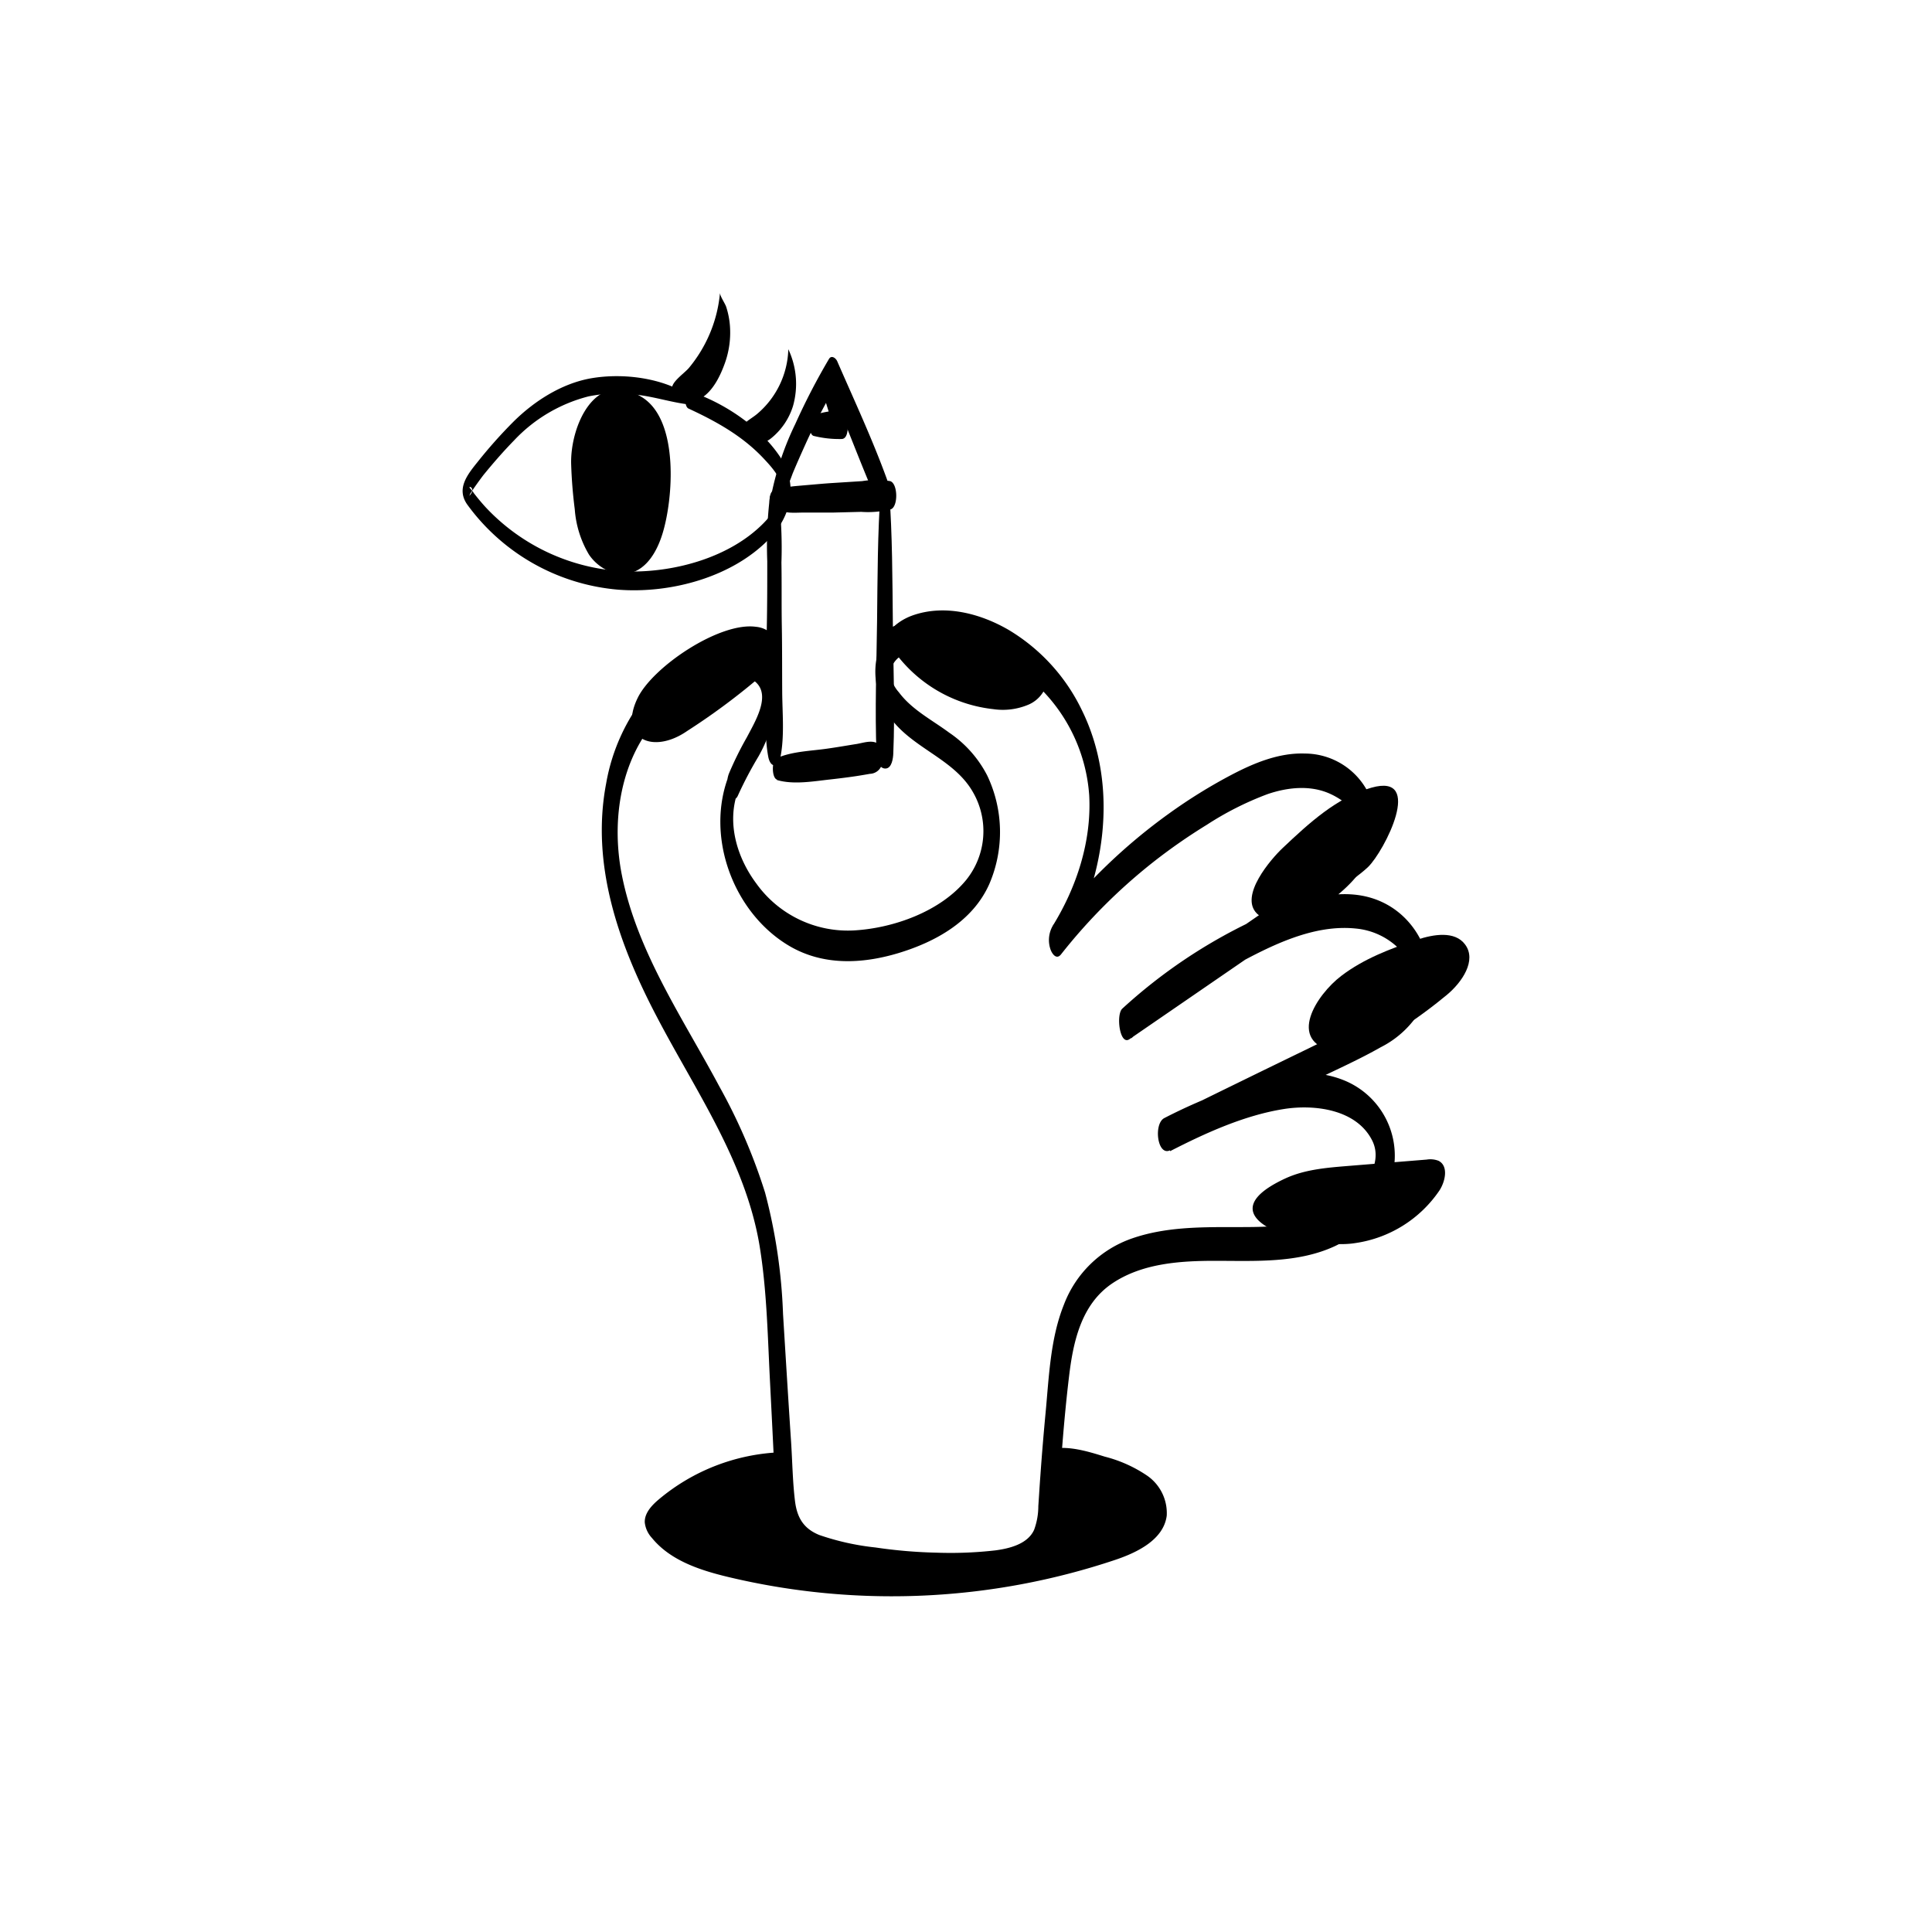 <svg xmlns="http://www.w3.org/2000/svg" viewBox="0 0 300 300"><title>Sin título-2</title><g id="Capa_5" data-name="Capa 5"><path d="M107.1,61.45c-4.24-2.8-10.37-3.56-15.31-2.71-4.56.8-8.83,3.53-12.08,6.76a74.07,74.07,0,0,0-5.53,6.21c-1.61,2-3.38,4.19-1.6,6.67A32.33,32.33,0,0,0,95.94,91.56c8.11.65,17.73-1.9,23.5-7.88,3.48-3.62,4.55-8.47,1.66-12.79-3.11-4.64-8.69-8.37-13.94-10.1-.9-.3-1,2.32-.25,2.65,4.32,2,8.42,4.27,11.72,7.81,1.18,1.26,2.77,3,2.83,4.82s-1.63,3.87-2.91,5.18c-5.2,5.28-13.64,7.61-20.88,7.49a31.49,31.49,0,0,1-22.28-10c-.63-.69-1.23-1.41-1.8-2.15a4.86,4.86,0,0,0-.48-.64c-.78-.71,1.06-.28-.27,1.09.09-.09.12-.29.19-.4.65-1,1.31-1.91,2-2.83,1.53-1.88,3.14-3.73,4.84-5.47a24,24,0,0,1,11.52-6.79,23.09,23.09,0,0,1,7.69-.23c2.68.33,5.26,1.18,7.92,1.49C107.49,62.85,107.35,61.62,107.1,61.45Z"></path><path d="M102.85,82.94h0c-.82,2.63-2.38,5.41-5.06,6.06-2.41.58-5-.87-6.35-2.91a16,16,0,0,1-2.19-7q-.45-3.5-.56-7c-.18-5.8,3.69-15,11-10.41C105.51,65.29,104.53,77.59,102.85,82.94Z"></path><path d="M122.41,54.23a13.65,13.65,0,0,1-4.79,10c-1.45,1.24-3.34,1.67-1.52,3.68,1.12,1.24,2.37,1.16,3.66.13a10.36,10.36,0,0,0,3.38-5A12.6,12.6,0,0,0,122.41,54.23Z"></path><path d="M111.8,45.46a21.08,21.08,0,0,1-2.37,8A21.35,21.35,0,0,1,107,57.1c-.63.77-2.46,2-2.63,3-.44,2.65,3.51,2.48,4.9,1.46,1.63-1.2,2.65-3.38,3.31-5.23a14.08,14.08,0,0,0,.76-5.79,12.7,12.7,0,0,0-.57-2.87C112.61,47.14,111.76,45.94,111.8,45.46Z"></path><path d="M113.19,120.37c-3.73,9.49.66,21.38,9.38,26.52,5.22,3.07,11.24,2.81,16.89,1.12,5.81-1.75,11.59-4.95,14.16-10.74a20.41,20.41,0,0,0-.33-16.86,17.92,17.92,0,0,0-5.91-6.65c-2.7-2-5.77-3.54-7.81-6.27a5.63,5.63,0,0,1-1.38-3,3.85,3.85,0,0,1,1.71-2.65,10.84,10.84,0,0,1,6.84-1.93c5.36.1,10.7,3,14.47,6.66a26,26,0,0,1,7.92,16.9c.39,7.16-1.95,14.3-5.69,20.34a4.45,4.45,0,0,0-.35,3.52c.22.71.93,1.79,1.66.87a86,86,0,0,1,14.33-14.34,88.27,88.27,0,0,1,8.32-5.79,48.22,48.22,0,0,1,9.43-4.76c3.14-1.07,6.72-1.45,9.81,0,1.89.87,5,3.07,4.37,5.53s-3.21,4.6-5.23,6.13c-2.94,2.24-6.08,4.25-9.13,6.34q-11,7.59-22.09,15.18l1.11,4.74a83.56,83.56,0,0,1,16.08-11.35c5.6-3.05,12.18-6.37,18.75-5.7a10.93,10.93,0,0,1,7.31,3.75c1.38,1.63,2.11,3.39,1,5.35-1.32,2.29-3.84,3.74-6.11,4.92-3.09,1.61-6.28,3-9.41,4.55q-11.26,5.46-22.5,11l.91,5c5.47-2.81,11.49-5.55,17.59-6.53,4.77-.77,11.34,0,13.79,4.89,1.93,3.86-1.84,8.23-4.88,10.25-4.85,3.22-11.08,3.19-16.67,3.18-5.31,0-10.69,0-15.77,1.77a17.42,17.42,0,0,0-10.57,10.31c-2.09,5.23-2.3,11.1-2.82,16.64q-.47,4.93-.82,9.88c-.12,1.58-.21,3.15-.32,4.73a10.63,10.63,0,0,1-.65,3.67c-1,2.23-3.84,2.91-6,3.2a61.38,61.38,0,0,1-9.09.36,76.25,76.25,0,0,1-9.55-.81,39.39,39.39,0,0,1-8.73-1.94c-2.45-1-3.44-2.71-3.76-5.24-.37-3-.41-6.16-.61-9.21-.44-6.61-.84-13.23-1.25-19.84a85.17,85.17,0,0,0-2.79-18.87,87.75,87.75,0,0,0-7.07-16.43c-5.66-10.61-12.85-21-15.19-33-1.8-9.25.11-19.86,7.63-26.2a25.19,25.19,0,0,1,5.77-3.61c1.76-.81,4-1.58,5.94-.87,4.6,1.69,1.62,6.5.09,9.41a52.88,52.88,0,0,0-2.79,5.65,4.51,4.51,0,0,0,.08,3.33c.39.8,1,.86,1.35,0a60.06,60.06,0,0,1,3.16-6,22.4,22.4,0,0,0,2.62-7.41c.61-4.71-1.6-11-7.35-10.15-4.61.67-9.18,4-12.19,7.36a30.23,30.23,0,0,0-6.73,14.4c-2.41,12.67,2,25,7.81,36.1,6,11.51,13.79,22.5,16,35.57,1.15,6.94,1.27,14.07,1.63,21.08.18,3.53.36,7.07.53,10.6.16,3.29.17,6.66.65,9.92.42,2.9,1.55,5.78,4.08,7.43s5.87,2.07,8.78,2.6a72.22,72.22,0,0,0,20.75.91c2.61-.3,5.41-1,7.27-3,2.11-2.28,2.46-5.45,2.65-8.41.42-6.89.9-13.79,1.72-20.64.64-5.42,1.87-11.26,6.7-14.53,4.65-3.14,10.55-3.52,16-3.52,6.19,0,12.84.4,18.61-2.29A16.24,16.24,0,0,0,216.49,181a12.63,12.63,0,0,0-8-13.33c-6.14-2.39-12.83-.27-18.69,1.94a85.15,85.15,0,0,0-9,4c-1.71.87-1.1,6,.91,5q11.25-5.46,22.5-10.91c3.4-1.65,6.89-3.21,10.18-5.08a15.19,15.19,0,0,0,6.46-6.21c2.84-5.88-.05-13.08-5.66-16.05-6.54-3.47-14.4-.28-20.54,2.57a81.68,81.68,0,0,0-20.38,13.69c-1,.92-.41,5.8,1.12,4.74l21.83-15c3.33-2.29,6.81-4.46,10-7,2.67-2.12,5.08-4.7,5.95-8.09a11.06,11.06,0,0,0-10.56-14.26c-4-.14-7.86,1.46-11.32,3.27a81.56,81.56,0,0,0-9.8,6.07,87.56,87.56,0,0,0-18,17.33l1.31,4.39c6.78-11.11,9.1-25.86,3.16-37.86a29.28,29.28,0,0,0-11.34-12.4c-4.41-2.56-9.92-4-14.88-2.26-6.38,2.26-7.25,10.08-3.89,15.32s10.14,6.74,13.21,12.1a12.09,12.09,0,0,1-1,13.63c-4,4.93-11.33,7.54-17.52,7.88a17.49,17.49,0,0,1-15.07-7.25c-3-4-4.64-9.36-2.93-14.23a3.64,3.64,0,0,0-.07-2.77C114.06,119.68,113.49,119.61,113.19,120.37Z"></path><path d="M178.13,229.14a20.87,20.87,0,0,0-6.57-2.95c-2.67-.83-5.46-1.68-8.21-1.24q-.36,4.55-.65,9.09c-.13,2.1-.29,4.34-1.52,6.05-1.76,2.45-5.11,3.06-8.13,3.29a77.39,77.39,0,0,1-23.55-1.83,10.81,10.81,0,0,1-5.34-2.45c-1.94-2-2.21-5-2.36-7.72q-.18-2.94-.34-5.88h-.07a31.29,31.29,0,0,0-19.12,7.35c-1.1.93-2.21,2.13-2.15,3.56a4.2,4.2,0,0,0,1.11,2.4c2.84,3.49,7.42,5,11.79,6.05a109.23,109.23,0,0,0,60.2-2.66c3.5-1.18,7.48-3.18,7.95-6.85A7.07,7.07,0,0,0,178.13,229.14Z"></path><path d="M119.55,77.16a63.29,63.29,0,0,0-.41,10c0,3.38,0,6.76-.07,10.14s0,6.59-.06,9.89-.34,7,.29,10.35c.09.46.36,1.31,1,1.3s.81-.88.9-1.34c.63-3.27.28-6.8.26-10.11s0-6.76-.06-10.15,0-6.58-.06-9.88a66.4,66.4,0,0,0-.44-10.27c-.22-1.35-1.11-1.23-1.32,0Z"></path><path d="M136.76,76c-.5,6.8-.49,13.65-.57,20.47s-.36,13.76-.08,20.6c0,.77.33,2.27,1.36,2.27s1.21-1.63,1.24-2.33c.28-6.76,0-13.58-.07-20.34s-.07-13.57-.56-20.33c0-.38-.1-1.28-.61-1.37s-.68.67-.71,1Z"></path><path d="M121.08,78.17a41.25,41.25,0,0,0,2-4.64c.64-1.54,1.32-3.06,2-4.57a99.55,99.55,0,0,1,4.79-9.23l-1.28-.33c2.59,5.92,4.8,12,7.36,17.92a.82.82,0,0,0,1.54.15,3.84,3.84,0,0,0,.23-3.06c-2.26-6.22-5.08-12.26-7.72-18.32-.22-.5-.91-1-1.29-.33a102.94,102.94,0,0,0-5.21,10.06,46,46,0,0,0-3.69,10.84c-.11.7.49,2.89,1.28,1.51Z"></path><path d="M126.35,67.69a16.51,16.51,0,0,0,4.32.48c1.26,0,1-2.74.83-3.39-.54-1.69-1-3.4-1.65-5.07-.24-.65-.77-1.5-1.45-.76s-.53,2.21-.3,3.06c.49,1.7,1.07,3.39,1.63,5.07l.83-3.38a16.73,16.73,0,0,0-4.28.77c-.82.31-.77,3,.07,3.22Z"></path><path d="M120.27,79.19c.78.09,1.5.34,2.29.4s1.52,0,2.29,0c1.52,0,3,0,4.57,0l4.31-.11a14.51,14.51,0,0,0,4.61-.4c1.15-.44,1.09-4-.11-4.37a13.28,13.28,0,0,0-4.36,0L129.3,75c-1.44.09-2.87.23-4.31.35-.76.07-1.52.12-2.27.22s-1.66.45-2.53.62-1,2.91.08,3Z"></path><path d="M120.64,121.12c2.58.75,5.59.21,8.21-.08,1.33-.15,2.66-.31,4-.51.75-.11,1.49-.24,2.23-.37a2,2,0,0,0,1.67-1,3.07,3.07,0,0,0-.3-3.59c-1-.82-2.54-.14-3.72,0-1.41.23-2.81.47-4.22.67-2.58.38-5.53.42-7.93,1.5-.77.34-.77,3.07.08,3.32Z"></path><path d="M106.7,113.51a104,104,0,0,0,10.73-7.9,10.74,10.74,0,0,0,2.73-3.21,3.63,3.63,0,0,0-.37-4,4,4,0,0,0-2.41-1.07c-5.6-.79-15.93,6.14-18.34,11C95.93,114.64,101.3,117.25,106.7,113.51Z"></path><path d="M138.2,100.19a21.9,21.9,0,0,0,16,9.92,10.21,10.21,0,0,0,5.61-.74,5,5,0,0,0,2.92-4.56c-.14-2.08-1.89-3.67-3.65-4.8A24.81,24.81,0,0,0,138,97.51"></path><path d="M199.16,131.69c4.09-3.86,8.39-7.85,13.8-9.38,8.27-2.35,2,9.85-.52,12.31-2.18,2.14-14,10.52-17.27,7.23C192.4,139.09,197.38,133.37,199.16,131.69Z"></path><path d="M208.29,151.52h0c3.47-2.64,7.62-4.22,11.76-5.6,2.54-.85,5.86-1.41,7.45.74,1.84,2.47-.47,5.87-2.85,7.84-3.53,2.92-12.53,9.84-17.5,8.77C199.72,161.66,204.44,154.44,208.29,151.52Z"></path><path d="M199.56,183h0c3-1.39,6.35-1.67,9.63-1.94l12.34-1a3.51,3.51,0,0,1,1.85.19c1.54.78,1.08,3.12.16,4.57a19.07,19.07,0,0,1-13.13,8.21C203.64,194.13,185.86,189.37,199.56,183Z"></path></g></svg>